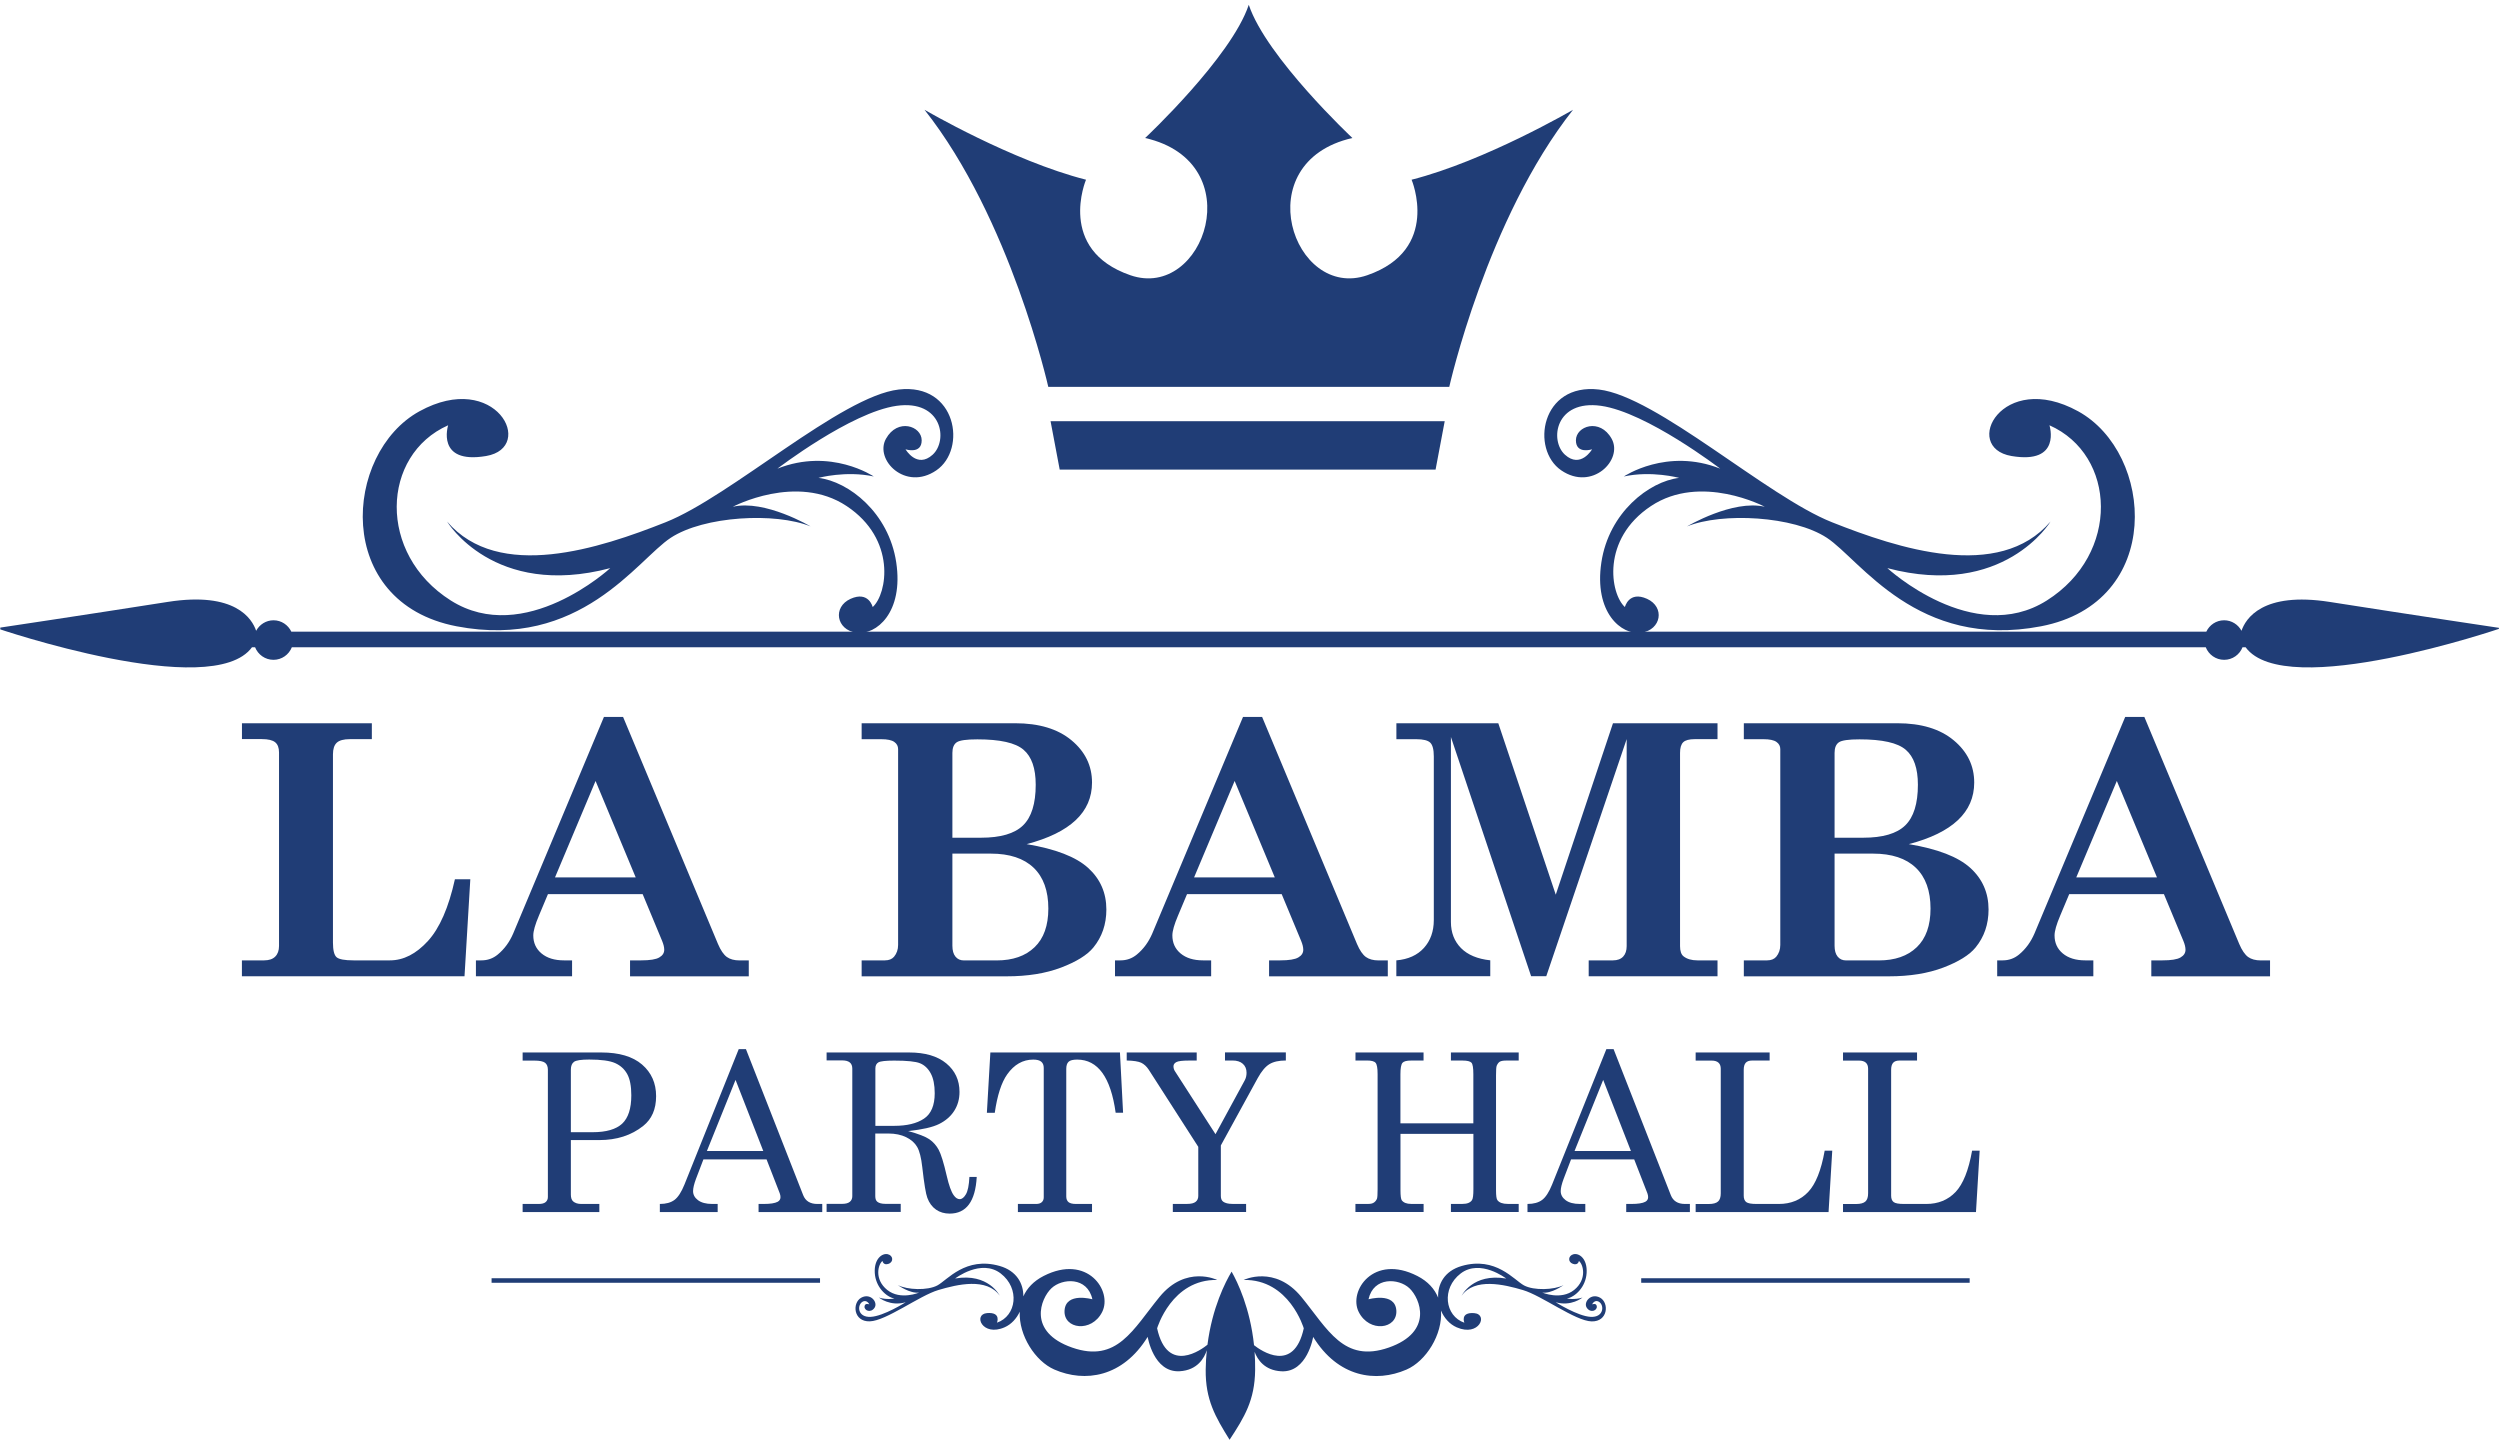 <svg xmlns="http://www.w3.org/2000/svg" xmlns:xlink="http://www.w3.org/1999/xlink" width="2070" viewBox="0 0 1552.5 895.5" height="1194" preserveAspectRatio="xMidYMid meet"><defs><clipPath id="9d3c813176"><path d="M 0.184 372 L 1551.816 372 L 1551.816 415 L 0.184 415 Z M 0.184 372 " clip-rule="nonzero"></path></clipPath></defs><path fill="#203d76" d="M 324.555 653.586 L 373.445 653.586 C 384.484 653.586 392.922 656.094 398.723 661.078 C 404.523 666.098 407.441 672.617 407.441 680.711 C 407.441 688.801 404.777 694.945 399.414 699.211 C 392.043 705.074 382.98 707.988 372.16 707.988 L 354.504 707.988 L 354.504 741.824 C 354.504 743.801 354.977 745.211 355.914 746.059 C 357.172 747.125 358.832 747.656 360.934 747.656 L 372.191 747.656 L 372.191 752.676 L 324.555 752.676 L 324.555 747.656 L 334.527 747.656 C 336.504 747.656 337.945 747.281 338.855 746.496 C 339.766 745.715 340.234 744.648 340.234 743.328 L 340.234 664.34 C 340.234 662.332 339.641 660.891 338.48 659.98 C 337.32 659.105 335.125 658.633 331.895 658.633 L 324.555 658.633 Z M 354.504 703.098 L 367.957 703.098 C 376.488 703.098 382.605 701.312 386.398 697.766 C 390.16 694.223 392.043 688.359 392.043 680.176 C 392.043 674.469 391.195 670.078 389.504 667.004 C 387.809 663.934 385.332 661.676 382.039 660.199 C 378.746 658.727 373.383 657.977 365.887 657.977 C 360.934 657.977 357.797 658.445 356.48 659.387 C 355.164 660.328 354.504 661.957 354.504 664.277 Z M 354.504 703.098 " fill-opacity="1" fill-rule="nonzero"></path><path fill="#203d76" d="M 458.746 651.516 L 463.23 651.516 L 498.762 742.168 C 500.207 745.84 503.121 747.656 507.543 747.656 L 510.617 747.656 L 510.617 752.676 L 471.07 752.676 L 471.07 747.656 L 474.207 747.656 C 478.316 747.656 481.234 747.219 482.926 746.309 C 484.086 745.684 484.684 744.711 484.684 743.426 C 484.684 742.672 484.527 741.855 484.211 741.008 L 476.027 719.969 L 436.828 719.969 L 432.215 732.043 C 431.023 735.27 430.398 737.812 430.398 739.691 C 430.398 741.887 431.402 743.77 433.438 745.305 C 435.477 746.844 438.426 747.656 442.312 747.656 L 445.672 747.656 L 445.672 752.676 L 409.762 752.676 L 409.762 747.656 C 413.59 747.656 416.629 746.812 418.855 745.148 C 421.082 743.488 423.152 740.289 425.035 735.617 Z M 456.773 670.613 L 438.988 714.762 L 473.988 714.762 Z M 456.773 670.613 " fill-opacity="1" fill-rule="nonzero"></path><path fill="#203d76" d="M 513.379 653.586 L 564.559 653.586 C 574.469 653.586 582.184 655.844 587.641 660.359 C 593.098 664.875 595.855 670.801 595.855 678.105 C 595.855 682.496 594.758 686.383 592.594 689.801 C 590.43 693.219 587.293 695.949 583.219 697.988 C 579.141 700.023 572.711 701.469 563.961 702.379 C 570.328 704.133 574.719 705.828 577.133 707.488 C 579.547 709.148 581.461 711.344 582.902 713.98 C 584.348 716.645 586.039 722.039 587.922 730.223 C 589.27 736.086 590.711 740.07 592.219 742.199 C 593.379 743.863 594.633 744.68 595.98 744.68 C 597.359 744.68 598.648 743.676 599.84 741.637 C 601.031 739.598 601.75 736.023 602.004 730.883 L 606.551 730.883 C 605.703 746.059 600.09 753.648 589.742 753.648 C 586.48 753.648 583.656 752.832 581.273 751.168 C 578.891 749.508 577.07 747.094 575.879 743.863 C 574.938 741.449 573.902 735.145 572.742 724.891 C 572.086 718.965 571.02 714.73 569.543 712.223 C 568.102 709.715 565.812 707.707 562.738 706.203 C 559.664 704.699 555.965 703.914 551.668 703.914 L 543.547 703.914 L 543.547 742.828 C 543.547 744.488 543.984 745.652 544.832 746.309 C 545.898 747.156 547.59 747.594 549.852 747.594 L 559.352 747.594 L 559.352 752.613 L 513.316 752.613 L 513.316 747.594 L 523.035 747.594 C 525.168 747.594 526.77 747.156 527.773 746.309 C 528.777 745.461 529.277 744.301 529.277 742.828 L 529.277 663.621 C 529.277 661.926 528.777 660.641 527.742 659.793 C 526.707 658.945 525.137 658.508 523.035 658.508 L 513.316 658.508 L 513.316 653.586 Z M 543.578 699.148 L 555.305 699.148 C 563.18 699.148 569.324 697.672 573.777 694.695 C 578.23 691.715 580.457 686.449 580.457 678.891 C 580.457 673.684 579.609 669.547 577.949 666.504 C 576.285 663.461 574.059 661.395 571.363 660.297 C 568.633 659.168 563.273 658.633 555.273 658.633 C 550.008 658.633 546.746 659.008 545.492 659.73 C 544.234 660.453 543.609 661.738 543.609 663.523 L 543.609 699.148 Z M 543.578 699.148 " fill-opacity="1" fill-rule="nonzero"></path><path fill="#203d76" d="M 615.016 653.586 L 695.488 653.586 L 697.434 691.027 L 692.824 691.027 C 689.781 669.012 681.816 658.008 668.926 658.008 C 666.324 658.008 664.535 658.445 663.594 659.355 C 662.621 660.266 662.152 661.738 662.152 663.777 L 662.152 742.984 C 662.152 744.586 662.621 745.777 663.562 746.527 C 664.504 747.281 666.039 747.656 668.172 747.656 L 678.145 747.656 L 678.145 752.676 L 632.109 752.676 L 632.109 747.656 L 643.492 747.656 C 644.996 747.656 646.156 747.281 646.973 746.527 C 647.789 745.777 648.164 744.773 648.164 743.52 L 648.164 663.18 C 648.164 661.488 647.664 660.199 646.629 659.324 C 645.594 658.445 643.961 658.008 641.672 658.008 C 635.184 658.008 629.789 661.078 625.461 667.195 C 621.887 672.242 619.312 680.207 617.746 691.059 L 612.852 691.059 Z M 615.016 653.586 " fill-opacity="1" fill-rule="nonzero"></path><path fill="#203d76" d="M 699.723 653.586 L 743.156 653.586 L 743.156 658.602 L 738.359 658.602 C 734.344 658.602 731.742 658.914 730.551 659.543 C 729.359 660.168 728.73 661.047 728.73 662.145 C 728.73 663.305 729.043 664.371 729.672 665.281 L 754.824 704.32 L 772.918 671.02 C 773.734 669.547 774.109 667.945 774.109 666.191 C 774.109 663.871 773.355 662.02 771.82 660.641 C 770.312 659.262 768.152 658.57 765.328 658.57 L 760.719 658.57 L 760.719 653.555 L 798.508 653.555 L 798.508 658.57 C 794.18 658.57 790.793 659.324 788.285 660.859 C 785.805 662.363 783.391 665.25 781.07 669.453 L 758.145 711.312 L 758.145 742.672 C 758.145 744.332 758.617 745.492 759.559 746.215 C 760.844 747.156 762.789 747.625 765.328 747.625 L 773.828 747.625 L 773.828 752.645 L 728.324 752.645 L 728.324 747.625 L 737.293 747.625 C 739.707 747.625 741.43 747.188 742.527 746.309 C 743.625 745.43 744.129 744.207 744.129 742.672 L 744.129 712.191 L 713.363 664.277 C 712.016 662.238 710.445 660.797 708.66 659.949 C 706.871 659.137 703.895 658.664 699.691 658.57 L 699.691 653.586 Z M 699.723 653.586 " fill-opacity="1" fill-rule="nonzero"></path><path fill="#203d76" d="M 841.691 653.586 L 884.027 653.586 L 884.027 658.602 L 876.25 658.602 C 873.523 658.602 871.734 659.074 870.918 660.043 C 870.105 661.016 869.664 663.336 869.664 667.039 L 869.664 697.578 L 914.949 697.578 L 914.949 667.039 C 914.949 663.211 914.574 660.828 913.789 659.949 C 913.004 659.074 911.156 658.602 908.27 658.602 L 901.023 658.602 L 901.023 653.586 L 943.109 653.586 L 943.109 658.602 L 935.395 658.602 C 933.484 658.602 932.137 658.852 931.352 659.324 C 930.566 659.824 929.941 660.672 929.438 661.863 C 929.156 662.617 929.031 664.621 929.031 667.82 L 929.031 739.098 C 929.031 742.547 929.312 744.617 929.91 745.336 C 931.07 746.844 933.199 747.625 936.273 747.625 L 943.109 747.625 L 943.109 752.645 L 901.023 752.645 L 901.023 747.625 L 908.27 747.625 C 911.125 747.625 913.066 746.844 914.102 745.273 C 914.699 744.426 914.98 742.199 914.98 738.562 L 914.98 704.133 L 869.695 704.133 L 869.695 739.098 C 869.695 742.578 869.977 744.68 870.512 745.398 C 871.641 746.875 873.555 747.625 876.281 747.625 L 884.059 747.625 L 884.059 752.645 L 841.723 752.645 L 841.723 747.625 L 849.844 747.625 C 851.289 747.625 852.418 747.344 853.262 746.746 C 854.109 746.152 854.738 745.336 855.145 744.27 C 855.363 743.551 855.488 741.668 855.488 738.562 L 855.488 667.004 C 855.488 663.305 855.082 660.953 854.234 660.012 C 853.418 659.039 851.602 658.57 848.84 658.57 L 841.754 658.57 L 841.754 653.586 Z M 841.691 653.586 " fill-opacity="1" fill-rule="nonzero"></path><path fill="#203d76" d="M 997.555 651.516 L 1002.039 651.516 L 1037.57 742.168 C 1039.012 745.84 1041.93 747.656 1046.352 747.656 L 1049.422 747.656 L 1049.422 752.676 L 1009.879 752.676 L 1009.879 747.656 L 1013.016 747.656 C 1017.121 747.656 1020.039 747.219 1021.73 746.309 C 1022.891 745.684 1023.488 744.711 1023.488 743.426 C 1023.488 742.672 1023.332 741.855 1023.02 741.008 L 1014.832 719.969 L 975.633 719.969 L 971.023 732.043 C 969.832 735.27 969.203 737.812 969.203 739.691 C 969.203 741.887 970.207 743.77 972.246 745.305 C 974.285 746.844 977.23 747.656 981.121 747.656 L 984.477 747.656 L 984.477 752.676 L 948.566 752.676 L 948.566 747.656 C 952.395 747.656 955.438 746.812 957.664 745.148 C 959.891 743.488 961.957 740.289 963.84 735.617 Z M 995.578 670.613 L 977.797 714.762 L 1012.793 714.762 Z M 995.578 670.613 " fill-opacity="1" fill-rule="nonzero"></path><path fill="#203d76" d="M 1052.969 653.586 L 1098.941 653.586 L 1098.941 658.602 L 1087.965 658.602 C 1086.211 658.602 1084.922 659.074 1084.109 659.98 C 1083.293 660.891 1082.855 662.332 1082.855 664.309 L 1082.855 742.516 C 1082.855 744.395 1083.387 745.715 1084.422 746.496 C 1085.457 747.281 1087.59 747.656 1090.758 747.656 L 1104.68 747.656 C 1112.082 747.656 1118.133 745.18 1122.84 740.258 C 1127.543 735.332 1130.961 726.742 1133.125 714.574 L 1137.828 714.574 L 1135.539 752.707 L 1053 752.707 L 1053 747.688 L 1061.09 747.688 C 1063.848 747.688 1065.793 747.156 1066.922 746.121 C 1068.051 745.086 1068.586 743.395 1068.586 741.07 L 1068.586 663.684 C 1068.586 662.02 1068.113 660.766 1067.172 659.918 C 1066.234 659.074 1064.852 658.633 1063.035 658.633 L 1053 658.633 L 1053 653.586 Z M 1052.969 653.586 " fill-opacity="1" fill-rule="nonzero"></path><path fill="#203d76" d="M 1144.508 653.586 L 1190.484 653.586 L 1190.484 658.602 L 1179.508 658.602 C 1177.75 658.602 1176.465 659.074 1175.648 659.98 C 1174.836 660.891 1174.395 662.332 1174.395 664.309 L 1174.395 742.516 C 1174.395 744.395 1174.93 745.715 1175.965 746.496 C 1177 747.281 1179.129 747.656 1182.297 747.656 L 1196.223 747.656 C 1203.625 747.656 1209.676 745.18 1214.379 740.258 C 1219.086 735.332 1222.504 726.742 1224.668 714.574 L 1229.371 714.574 L 1227.082 752.707 L 1144.508 752.707 L 1144.508 747.688 L 1152.602 747.688 C 1155.359 747.688 1157.305 747.156 1158.434 746.121 C 1159.562 745.086 1160.094 743.395 1160.094 741.07 L 1160.094 663.684 C 1160.094 662.02 1159.625 660.766 1158.684 659.918 C 1157.742 659.074 1156.363 658.633 1154.543 658.633 L 1144.508 658.633 Z M 1144.508 653.586 " fill-opacity="1" fill-rule="nonzero"></path><path fill="#203d76" d="M 150.254 459.012 L 150.254 449.133 L 230.914 449.133 L 230.914 459.012 L 217.301 459.012 C 213.414 459.012 210.684 459.766 209.117 461.238 C 207.551 462.711 206.766 465.125 206.766 468.449 L 206.766 585.32 C 206.766 590.055 207.52 593.098 208.992 594.414 C 210.465 595.73 213.977 596.387 219.496 596.387 L 242.141 596.387 C 250.574 596.387 258.414 592.375 265.723 584.379 C 273.031 576.383 278.613 563.59 282.5 546.027 L 292.066 546.027 L 288.461 606.266 L 150.223 606.266 L 150.223 596.391 L 164.02 596.391 C 167.062 596.391 169.383 595.605 170.922 594.035 C 172.488 592.469 173.273 590.273 173.273 587.453 L 173.273 467.289 C 173.273 464.375 172.488 462.273 170.891 460.957 C 169.289 459.641 166.562 458.98 162.641 458.98 L 150.254 458.98 Z M 150.254 459.012 " fill-opacity="1" fill-rule="nonzero"></path><path fill="#203d76" d="M 386.93 445.215 L 445.859 586.199 C 447.551 590.18 449.402 592.844 451.379 594.289 C 453.352 595.699 455.988 596.422 459.25 596.422 L 464.988 596.422 L 464.988 606.297 L 391.258 606.297 L 391.258 596.391 L 398.16 596.391 C 403.617 596.391 407.379 595.793 409.418 594.57 C 411.488 593.379 412.492 591.777 412.492 589.805 C 412.492 588.234 412.051 586.449 411.203 584.379 L 399.098 555.277 L 340.266 555.277 L 334.684 568.574 C 332.332 574.094 331.172 578.203 331.172 580.898 C 331.172 585.508 332.867 589.238 336.285 592.094 C 339.703 594.945 344.344 596.391 350.238 596.391 L 355.258 596.391 L 355.258 606.266 L 295.547 606.266 L 295.547 596.391 L 298.965 596.391 C 302.793 596.391 306.18 595.195 309.094 592.781 C 313.203 589.395 316.402 585.039 318.691 579.707 L 375.047 445.215 Z M 369.84 484.977 L 344.656 544.867 L 394.773 544.867 Z M 369.84 484.977 " fill-opacity="1" fill-rule="nonzero"></path><path fill="#203d76" d="M 535.109 449.133 L 630.414 449.133 C 645.219 449.133 656.883 452.645 665.383 459.703 C 673.879 466.758 678.145 475.504 678.145 485.98 C 678.145 495.168 674.758 502.977 667.984 509.34 C 661.211 515.707 651.082 520.66 637.535 524.203 C 655.441 527.184 668.172 532.105 675.73 538.973 C 683.289 545.84 687.051 554.465 687.051 564.812 C 687.051 573.969 684.355 581.84 678.961 588.426 C 675.137 593.098 668.457 597.234 658.922 600.871 C 649.387 604.48 638.16 606.297 625.176 606.297 L 535.078 606.297 L 535.078 596.391 L 549.535 596.391 C 552.012 596.391 553.895 595.637 555.18 594.164 C 556.875 592.125 557.723 589.68 557.723 586.824 L 557.723 465.188 C 557.723 463.34 556.938 461.863 555.336 460.734 C 553.738 459.605 551.074 459.043 547.309 459.043 L 535.078 459.043 L 535.078 449.133 Z M 591.434 520.223 L 609.184 520.223 C 621.352 520.223 630.07 517.68 635.309 512.57 C 640.543 507.488 643.18 499.055 643.18 487.328 C 643.18 477.137 640.668 469.895 635.621 465.598 C 630.602 461.27 621.039 459.137 606.926 459.137 C 600.184 459.137 595.918 459.734 594.129 460.957 C 592.344 462.18 591.434 464.344 591.434 467.539 Z M 591.434 530.098 L 591.434 587.266 C 591.434 590.242 592.062 592.5 593.348 594.066 C 594.633 595.637 596.355 596.422 598.551 596.422 L 618.938 596.422 C 628.941 596.422 636.781 593.691 642.457 588.234 C 648.164 582.781 651.02 574.785 651.02 564.215 C 651.02 553.18 647.977 544.711 641.895 538.879 C 635.809 533.047 626.934 530.098 615.332 530.098 Z M 591.434 530.098 " fill-opacity="1" fill-rule="nonzero"></path><path fill="#203d76" d="M 783.77 445.215 L 842.695 586.199 C 844.387 590.18 846.238 592.844 848.215 594.289 C 850.191 595.699 852.824 596.422 856.086 596.422 L 861.824 596.422 L 861.824 606.297 L 788.098 606.297 L 788.098 596.391 L 794.996 596.391 C 800.453 596.391 804.215 595.793 806.254 594.57 C 808.324 593.379 809.328 591.777 809.328 589.805 C 809.328 588.234 808.887 586.449 808.043 584.379 L 795.938 555.277 L 737.137 555.277 L 731.555 568.574 C 729.199 574.094 728.039 578.203 728.039 580.898 C 728.039 585.508 729.734 589.238 733.152 592.094 C 736.57 594.945 741.211 596.391 747.109 596.391 L 752.125 596.391 L 752.125 606.266 L 692.414 606.266 L 692.414 596.391 L 695.832 596.391 C 699.66 596.391 703.047 595.195 705.961 592.781 C 710.07 589.395 713.27 585.039 715.559 579.707 L 771.914 445.215 Z M 766.707 484.977 L 741.527 544.867 L 791.641 544.867 Z M 766.707 484.977 " fill-opacity="1" fill-rule="nonzero"></path><path fill="#203d76" d="M 867.156 449.133 L 930.441 449.133 L 966.129 555.594 L 1001.66 449.133 L 1066.578 449.133 L 1066.578 459.012 L 1052.496 459.012 C 1049.016 459.012 1046.602 459.641 1045.285 460.926 C 1043.965 462.211 1043.309 464.406 1043.309 467.508 L 1043.309 587.578 C 1043.309 590.617 1044.031 592.719 1045.441 593.848 C 1047.574 595.543 1050.457 596.391 1054.098 596.391 L 1066.578 596.391 L 1066.578 606.266 L 986.578 606.266 L 986.578 596.391 L 1001.66 596.391 C 1004.422 596.391 1006.523 595.605 1007.996 594.035 C 1009.438 592.469 1010.16 590.305 1010.16 587.547 L 1010.16 458.98 L 960.234 606.234 L 950.824 606.234 L 901.023 457.695 L 901.023 572.559 C 901.023 579.141 903.125 584.535 907.297 588.77 C 911.469 592.973 917.52 595.512 925.457 596.359 L 925.457 606.234 L 867.125 606.234 L 867.125 596.391 C 874.496 595.762 880.203 593.16 884.277 588.645 C 888.355 584.129 890.395 578.328 890.395 571.336 L 890.395 469.766 C 890.395 465.441 889.641 462.586 888.168 461.176 C 886.695 459.766 883.809 459.043 879.574 459.043 L 867.156 459.043 Z M 867.156 449.133 " fill-opacity="1" fill-rule="nonzero"></path><path fill="#203d76" d="M 1082.949 449.133 L 1178.254 449.133 C 1193.055 449.133 1204.723 452.645 1213.219 459.703 C 1221.719 466.758 1225.984 475.504 1225.984 485.98 C 1225.984 495.168 1222.598 502.977 1215.824 509.34 C 1209.051 515.707 1198.918 520.66 1185.371 524.203 C 1203.277 527.184 1216.012 532.105 1223.57 538.973 C 1231.125 545.84 1234.891 554.465 1234.891 564.812 C 1234.891 573.969 1232.191 581.84 1226.797 588.426 C 1222.973 593.098 1216.293 597.234 1206.758 600.871 C 1197.227 604.48 1186 606.297 1173.016 606.297 L 1082.918 606.297 L 1082.918 596.391 L 1097.375 596.391 C 1099.852 596.391 1101.734 595.637 1103.02 594.164 C 1104.711 592.125 1105.559 589.68 1105.559 586.824 L 1105.559 465.188 C 1105.559 463.34 1104.773 461.863 1103.176 460.734 C 1101.574 459.605 1098.91 459.043 1095.148 459.043 L 1082.918 459.043 L 1082.918 449.133 Z M 1139.27 520.223 L 1157.023 520.223 C 1169.188 520.223 1177.906 517.68 1183.145 512.57 C 1188.383 507.488 1191.016 499.055 1191.016 487.328 C 1191.016 477.137 1188.508 469.895 1183.457 465.598 C 1178.441 461.27 1168.875 459.137 1154.762 459.137 C 1148.02 459.137 1143.758 459.734 1141.969 460.957 C 1140.18 462.18 1139.27 464.344 1139.27 467.539 Z M 1139.27 530.098 L 1139.27 587.266 C 1139.27 590.242 1139.898 592.5 1141.184 594.066 C 1142.469 595.637 1144.195 596.422 1146.391 596.422 L 1166.773 596.422 C 1176.777 596.422 1184.617 593.691 1190.297 588.234 C 1196.004 582.781 1198.855 574.785 1198.855 564.215 C 1198.855 553.18 1195.816 544.711 1189.73 538.879 C 1183.648 533.047 1174.77 530.098 1163.168 530.098 Z M 1139.27 530.098 " fill-opacity="1" fill-rule="nonzero"></path><path fill="#203d76" d="M 1331.637 445.215 L 1390.562 586.199 C 1392.258 590.18 1394.105 592.844 1396.082 594.289 C 1398.059 595.699 1400.691 596.422 1403.953 596.422 L 1409.695 596.422 L 1409.695 606.297 L 1335.965 606.297 L 1335.965 596.391 L 1342.863 596.391 C 1348.32 596.391 1352.086 595.793 1354.121 594.57 C 1356.191 593.379 1357.195 591.777 1357.195 589.805 C 1357.195 588.234 1356.758 586.449 1355.91 584.379 L 1343.805 555.277 L 1284.973 555.277 L 1279.391 568.574 C 1277.039 574.094 1275.879 578.203 1275.879 580.898 C 1275.879 585.508 1277.57 589.238 1280.988 592.094 C 1284.41 594.945 1289.051 596.391 1294.945 596.391 L 1299.965 596.391 L 1299.965 606.266 L 1240.254 606.266 L 1240.254 596.391 L 1243.672 596.391 C 1247.496 596.391 1250.883 595.195 1253.801 592.781 C 1257.91 589.395 1261.105 585.039 1263.398 579.707 L 1319.75 445.215 Z M 1314.547 484.977 L 1289.363 544.867 L 1339.477 544.867 Z M 1314.547 484.977 " fill-opacity="1" fill-rule="nonzero"></path><path fill="#203d76" d="M 876.594 111.602 C 876.594 111.602 894.973 155.062 849.031 170.93 C 803.086 186.797 773.828 100.754 839.84 85.699 C 839.84 85.699 786.371 35.559 775.488 2.98 C 764.637 35.559 711.137 85.699 711.137 85.699 C 777.152 100.754 747.922 186.797 701.98 170.93 C 656.004 155.062 674.414 111.602 674.414 111.602 C 628.438 99.906 574.121 68.172 574.121 68.172 C 627.594 135.84 650.988 240.262 650.988 240.262 L 899.992 240.262 C 899.992 240.262 923.355 135.84 976.855 68.172 C 976.887 68.141 922.57 99.906 876.594 111.602 Z M 876.594 111.602 " fill-opacity="1" fill-rule="nonzero"></path><path fill="#203d76" d="M 891.492 291.625 L 658.074 291.625 L 652.398 261.555 L 897.168 261.555 Z M 891.492 291.625 " fill-opacity="1" fill-rule="nonzero"></path><path fill="#203d76" d="M 988.68 279.02 C 988.68 279.02 978.641 282.281 978.641 273.438 C 978.641 264.562 993.602 259.422 1000.848 272.496 C 1008.09 285.574 988.711 305.203 969.547 292.094 C 950.387 279.02 956.941 237.691 992.91 241.891 C 1028.883 246.094 1097.059 308.215 1137.703 324.332 C 1178.348 340.449 1241.352 361.332 1273.402 323.859 C 1273.402 323.859 1244.453 371.965 1172.043 352.805 C 1172.043 352.805 1225.293 401.848 1271.078 372.902 C 1316.867 343.961 1314.293 282.531 1272.711 264.094 C 1272.711 264.094 1280.488 288.488 1249.16 283.191 C 1217.828 277.859 1243.262 229.41 1290.523 255.406 C 1337.785 281.402 1344.277 374.156 1267.473 388.926 C 1190.672 403.695 1155.203 347.566 1134.504 333.988 C 1113.84 320.41 1069.527 318.027 1047.637 326.902 C 1047.637 326.902 1075.984 310.062 1095.93 314.703 C 1095.93 314.703 1056.262 293.664 1025.246 314.266 C 994.23 334.867 999.969 368.766 1009.062 376.98 C 1009.062 376.98 1011.508 366.789 1022.797 371.867 C 1034.09 376.98 1031.672 391.152 1019.254 392.91 C 1006.836 394.664 989.777 380.273 994.449 349.262 C 999.09 318.246 1024.148 298.965 1042.742 296.77 C 1042.742 296.77 1025.684 292.129 1008.402 295.891 C 1008.402 295.891 1035.09 277.828 1068.238 291.031 C 1068.238 291.031 1022.578 256.035 994.23 252.02 C 965.879 248.039 962.117 273.5 971.836 282.375 C 981.59 291.219 988.68 279.02 988.68 279.02 Z M 988.68 279.02 " fill-opacity="1" fill-rule="nonzero"></path><path fill="#203d76" d="M 562.332 279.02 C 562.332 279.02 572.367 282.281 572.367 273.438 C 572.367 264.562 557.406 259.422 550.164 272.496 C 542.918 285.574 562.301 305.203 581.461 292.094 C 600.621 279.02 594.066 237.691 558.098 241.891 C 522.129 246.094 453.949 308.215 413.305 324.332 C 372.664 340.449 309.66 361.332 277.609 323.859 C 277.609 323.859 306.555 371.965 378.965 352.805 C 378.965 352.805 325.715 401.848 279.93 372.902 C 234.176 343.961 236.715 282.531 278.297 264.094 C 278.297 264.094 270.52 288.488 301.852 283.191 C 333.18 277.859 307.746 229.41 260.484 255.406 C 213.227 281.402 206.703 374.156 283.535 388.926 C 360.336 403.695 395.805 347.566 416.504 333.988 C 437.172 320.41 481.484 318.027 503.375 326.902 C 503.375 326.902 475.023 310.062 455.078 314.703 C 455.078 314.703 494.75 293.664 525.766 314.266 C 556.781 334.867 551.043 368.766 541.945 376.98 C 541.945 376.98 539.5 366.789 528.211 371.867 C 516.922 376.98 519.336 391.152 531.754 392.91 C 544.172 394.664 561.234 380.273 556.562 349.262 C 551.918 318.246 526.863 298.965 508.266 296.77 C 508.266 296.77 525.324 292.129 542.605 295.891 C 542.605 295.891 515.918 277.828 482.77 291.031 C 482.77 291.031 528.43 256.035 556.781 252.02 C 585.129 248.039 588.895 273.5 579.172 282.375 C 569.418 291.219 562.332 279.02 562.332 279.02 Z M 562.332 279.02 " fill-opacity="1" fill-rule="nonzero"></path><g clip-path="url(#9d3c813176)"><path fill="#203d76" d="M 1446.855 373.812 C 1404.832 367.195 1394.453 384.379 1391.977 391.719 C 1389.906 387.859 1385.859 385.195 1381.188 385.195 C 1376.262 385.195 1372.062 388.113 1370.117 392.281 L 180.926 392.281 C 178.949 388.113 174.746 385.195 169.855 385.195 C 165.18 385.195 161.137 387.863 159.066 391.719 C 156.59 384.379 146.238 367.164 104.184 373.781 C 51.312 382.09 -2.16 390.086 -2.16 390.086 C -2.16 390.086 131.781 435.871 156.492 401.941 L 158.406 401.941 C 160.195 406.488 164.617 409.75 169.82 409.75 C 175.027 409.75 179.418 406.52 181.238 401.941 L 1369.77 401.941 C 1371.559 406.488 1375.98 409.75 1381.188 409.75 C 1386.391 409.75 1390.816 406.52 1392.602 401.941 L 1394.516 401.941 C 1419.258 435.871 1553.168 390.086 1553.168 390.086 C 1553.168 390.086 1499.73 382.121 1446.855 373.812 Z M 1446.855 373.812 " fill-opacity="1" fill-rule="nonzero"></path></g><path fill="#203d76" d="M 305.27 793.785 L 509.238 793.785 L 509.238 796.605 L 305.27 796.605 Z M 305.27 793.785 " fill-opacity="1" fill-rule="nonzero"></path><path fill="#203d76" d="M 1019.191 793.785 L 1223.16 793.785 L 1223.16 796.605 L 1019.191 796.605 Z M 1019.191 793.785 " fill-opacity="1" fill-rule="nonzero"></path><path fill="#203d76" d="M 993.695 805.887 C 987.988 802.691 983.062 808.711 985.418 812.16 C 987.801 815.641 991.844 813.82 991.625 811.344 C 991.406 808.867 988.68 810.027 988.68 810.027 C 988.68 810.027 990.371 806.422 993.32 808.68 C 996.297 810.906 995.859 818.18 987.801 817.773 C 979.738 817.363 966.066 808.68 966.066 808.68 C 975.695 811.531 982.719 805.793 982.719 805.793 C 977.953 807.301 973.059 806.422 973.059 806.422 C 978.234 805.324 984.758 799.305 985.293 790.492 C 985.824 781.648 980.68 778.074 977.23 778.859 C 973.781 779.672 973.469 783.719 976.762 784.848 C 980.055 786.008 980.492 783.059 980.492 783.059 C 983.254 785.129 985.699 794.473 977.547 801.059 C 969.359 807.613 957.727 802.691 957.727 802.691 C 963.434 803.504 970.961 798.047 970.961 798.047 C 965.031 801.09 952.551 801.527 946.402 798.238 C 940.258 794.945 928.906 780.082 907.738 786.164 C 896.855 789.301 892.684 797.641 893.09 805.855 C 890.926 800.527 886.82 795.758 880.141 792.371 C 852.98 778.48 837.207 801.656 843.762 814.73 C 850.348 827.84 867.879 825.422 867.125 813.789 C 866.34 802.156 849.844 806.859 849.844 806.859 C 852.949 792.719 868.598 793.723 875.246 799.992 C 881.895 806.266 890.426 827.055 862.422 836.84 C 834.414 846.621 824.566 825.422 808.137 805.387 C 791.672 785.348 772.289 794.852 772.289 794.852 C 800.672 794.285 809.641 824.891 809.641 824.891 C 803.461 853.051 783.047 838.75 778.75 835.363 C 776.336 812.316 768.496 796.137 764.828 789.676 C 761 796.074 752.754 812.098 749.836 835.082 C 746.512 837.777 724.969 853.961 718.57 824.891 C 718.57 824.891 727.57 794.285 755.922 794.852 C 755.922 794.852 736.508 785.316 720.074 805.387 C 703.641 825.426 693.793 846.621 665.789 836.84 C 637.785 827.055 646.316 806.266 652.965 799.992 C 659.613 793.723 675.262 792.719 678.367 806.859 C 678.367 806.859 661.871 802.156 661.086 813.789 C 660.332 825.391 677.863 827.809 684.449 814.73 C 691.035 801.656 675.262 778.48 648.102 792.371 C 641.77 795.602 637.754 800.055 635.496 805.043 C 635.59 797.109 631.324 789.176 620.789 786.164 C 599.617 780.113 588.266 794.945 582.121 798.238 C 575.973 801.531 563.492 801.059 557.566 798.047 C 557.566 798.047 565.09 803.473 570.797 802.691 C 570.797 802.691 559.164 807.613 550.98 801.059 C 542.793 794.473 545.27 785.129 548.031 783.059 C 548.031 783.059 548.469 785.977 551.762 784.848 C 555.055 783.688 554.742 779.672 551.293 778.859 C 547.875 778.074 542.73 781.648 543.234 790.492 C 543.766 799.305 550.32 805.355 555.465 806.422 C 555.465 806.422 550.57 807.301 545.805 805.793 C 545.805 805.793 552.828 811.531 562.457 808.68 C 562.457 808.68 548.785 817.363 540.723 817.773 C 532.664 818.18 532.258 810.938 535.203 808.68 C 538.152 806.453 539.848 810.027 539.848 810.027 C 539.848 810.027 537.117 808.867 536.867 811.344 C 536.648 813.82 540.691 815.641 543.074 812.16 C 545.43 808.68 540.473 802.691 534.797 805.887 C 529.09 809.086 529.906 820.844 540.098 820.562 C 550.289 820.281 570.988 804.57 582.777 801.09 C 594.57 797.578 612.789 793.312 620.82 804.602 C 620.82 804.602 613.918 790.398 593.129 793.941 C 593.129 793.941 609.277 781.523 621.414 790.805 C 633.52 800.086 631.262 817.207 619.125 821.379 C 619.125 821.379 621.918 814.73 613.012 815.422 C 604.07 816.141 610 830.379 623.891 824.23 C 628.031 822.414 631.262 818.84 633.27 814.574 C 632.578 829.25 642.863 845.305 654.75 850.48 C 673.723 858.727 697.215 855.34 712.707 830.191 C 712.707 830.191 716.312 852.453 732.523 851.543 C 743.723 850.918 747.922 843.203 749.43 838.469 C 749.051 842.293 748.77 846.309 748.738 850.48 C 748.52 869.199 754.695 879.828 763.57 894.098 C 772.793 880.047 779.223 869.543 779.441 850.824 C 779.504 846.871 779.348 843.109 779.094 839.473 C 780.852 844.207 785.18 850.98 795.652 851.574 C 811.867 852.484 815.473 830.223 815.473 830.223 C 830.934 855.371 854.422 858.758 873.43 850.512 C 885.535 845.273 895.945 828.746 894.848 813.852 C 896.793 818.461 900.211 822.352 904.602 824.266 C 918.523 830.379 924.422 816.172 915.484 815.453 C 906.578 814.762 909.367 821.41 909.367 821.41 C 897.262 817.27 894.973 800.117 907.078 790.836 C 919.215 781.555 935.367 793.973 935.367 793.973 C 914.574 790.43 907.676 804.633 907.676 804.633 C 915.703 793.344 933.922 797.609 945.715 801.121 C 957.539 804.602 978.203 820.312 988.395 820.594 C 998.59 820.844 999.402 809.086 993.695 805.887 Z M 993.695 805.887 " fill-opacity="1" fill-rule="nonzero"></path></svg>
